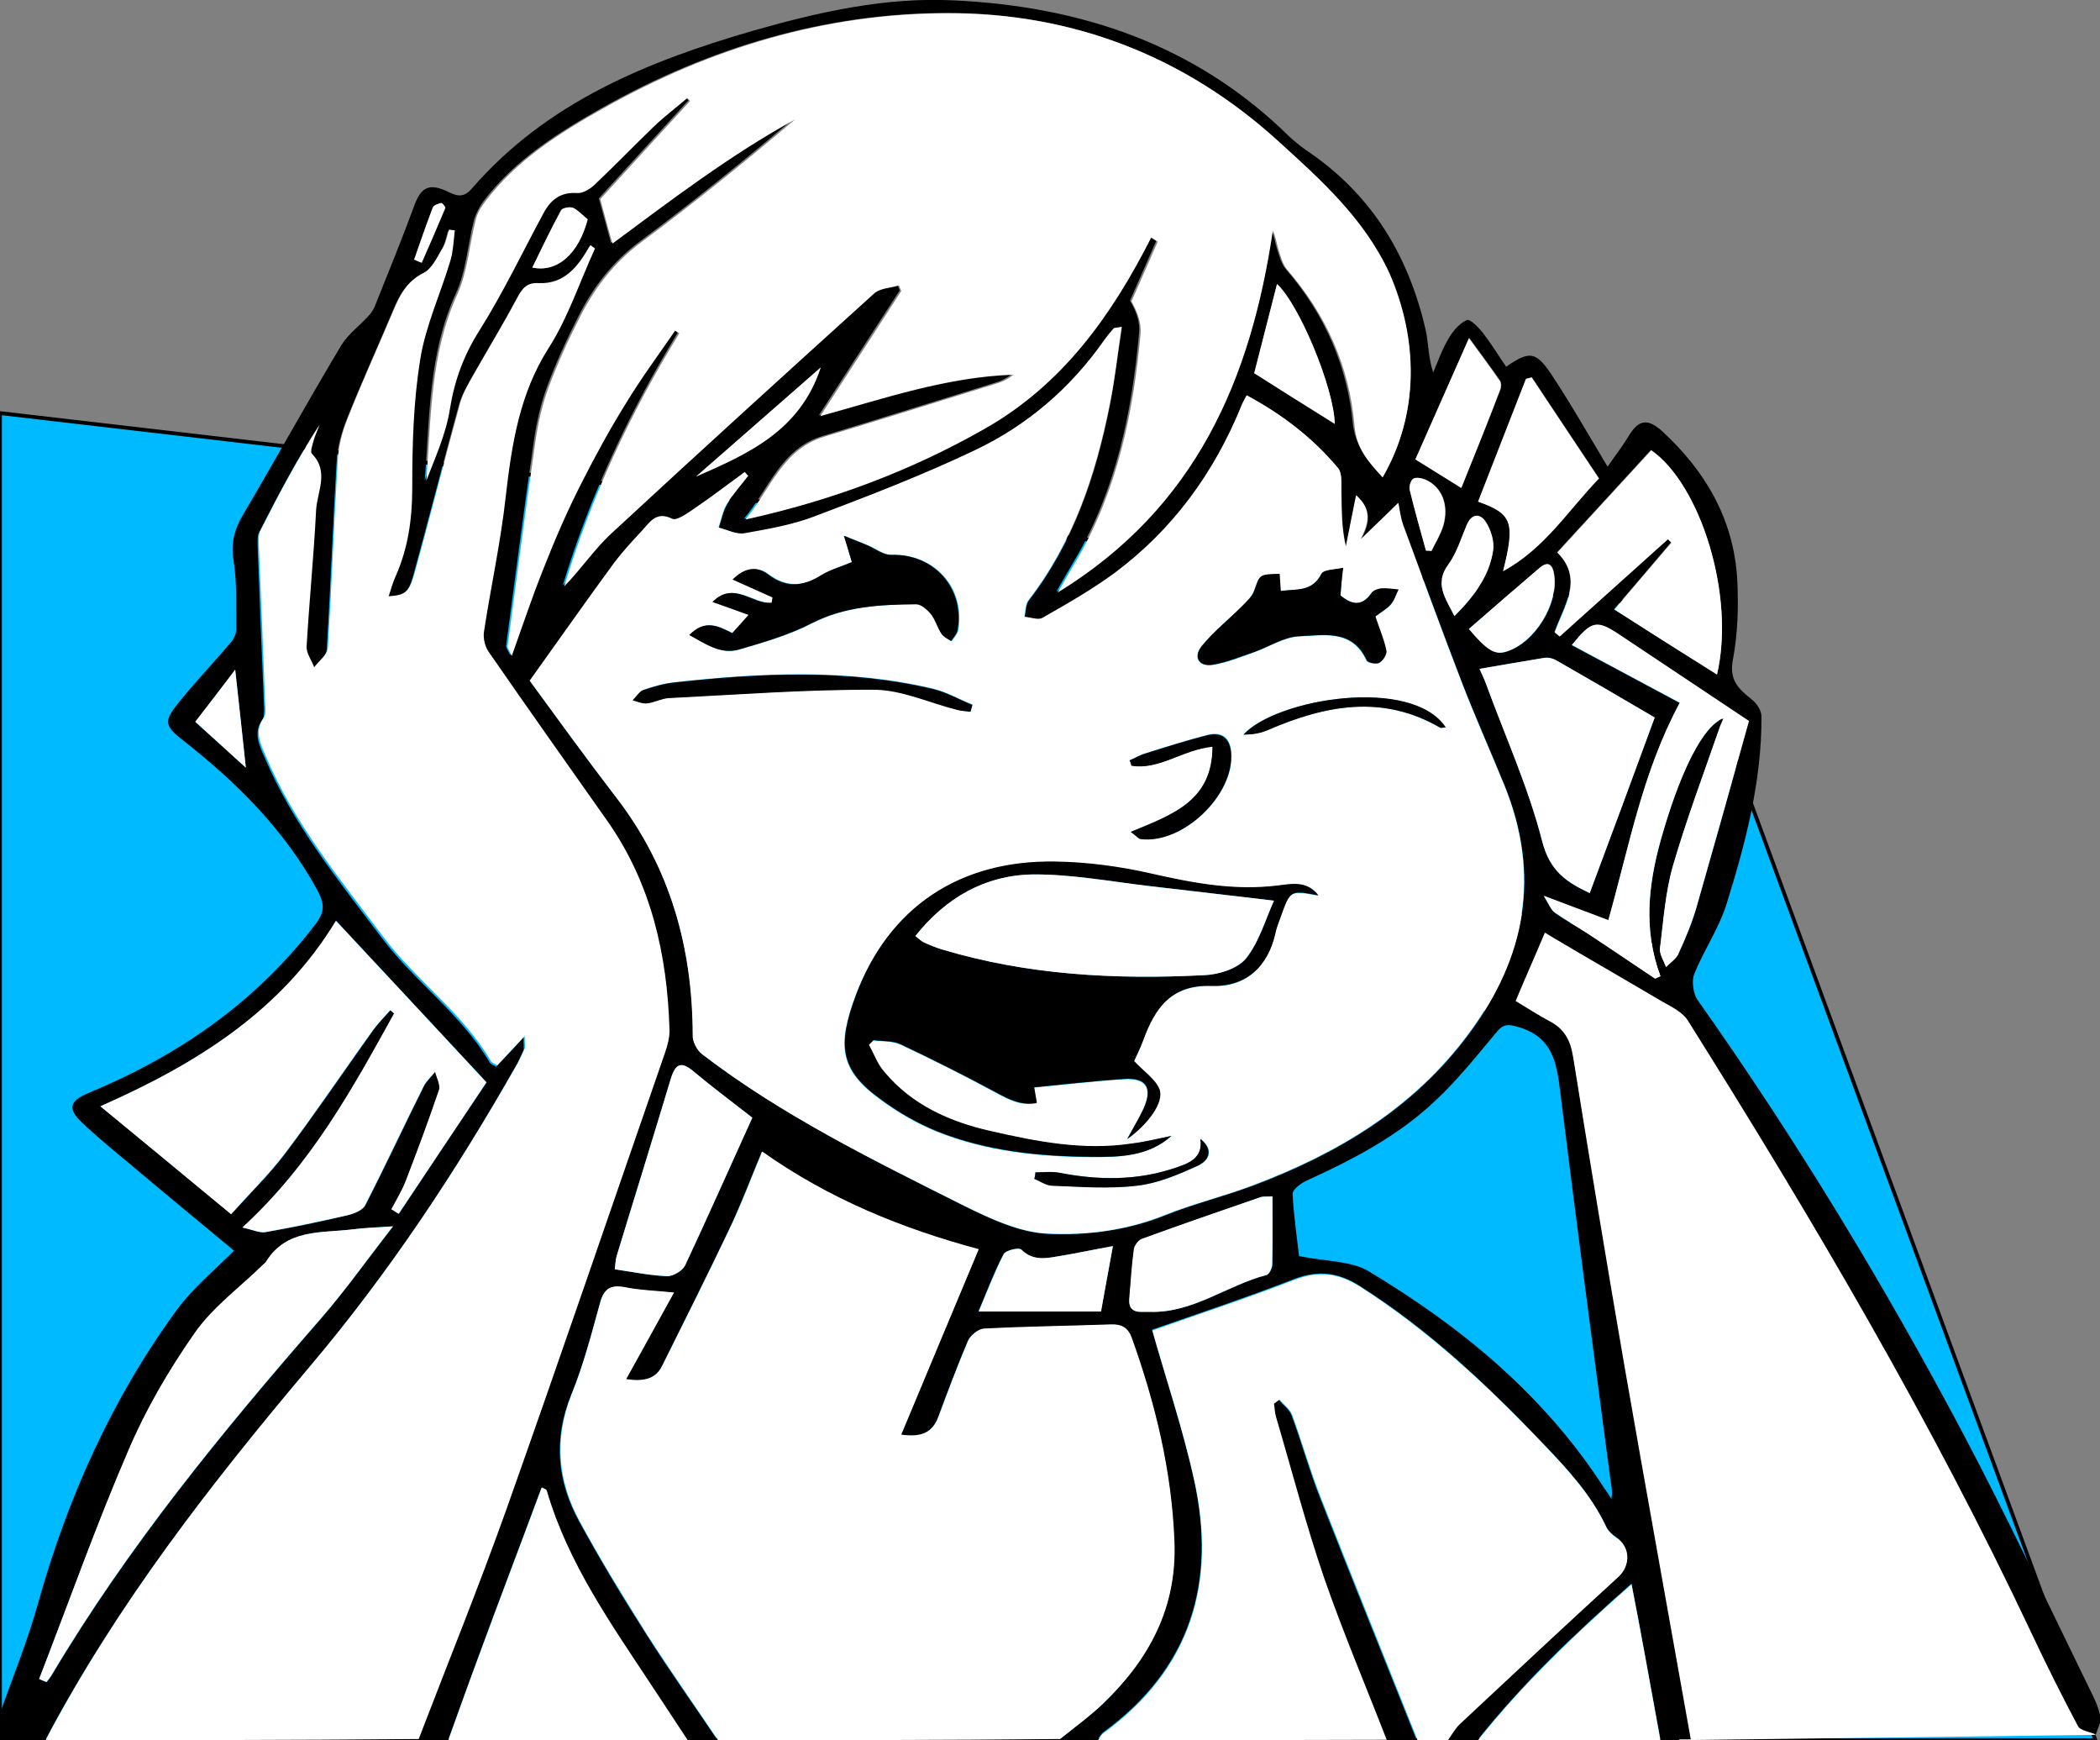 <?xml version="1.0" encoding="utf-8"?>
<!-- Generator: Adobe Illustrator 20.0.0, SVG Export Plug-In . SVG Version: 6.00 Build 0)  -->
<svg version="1.1" id="Capa_1" xmlns="http://www.w3.org/2000/svg" xmlns:xlink="http://www.w3.org/1999/xlink" x="0px" y="0px"
	 viewBox="0 0 552.7 457.9" style="enable-background:new 0 0 552.7 457.9;" xml:space="preserve">
<rect x="0" y="0" width="552.7" height="457.9" fill="#808080" stroke="none"/>
<style type="text/css">
	.st0{fill:#00BAFF;stroke:#000000;stroke-miterlimit:10;}
	.st1{fill:#FFFFFF;}
</style>
<polygon class="st0" points="551.5,457.9 0,457.9 0,108.7 442,160.1 "/>
<polygon class="st1" points="442,259.2 500.5,355.9 551.5,456.5 442,457.9 414,278.2 401.2,267.4 390.6,266.1 400.5,240.4 
	431.2,246.4 441.8,250.7 "/>
<g>
	<path d="M0,450.9c3.3-9.5,7.2-18.9,9.9-28.6c7.8-28,19.5-54.2,36.7-77.7c4.2-5.7,9.8-10.3,15-15.5c-9.1-7.6-18.4-15.2-27.5-22.9
		c-4.2-3.5-8.5-7-12.5-10.8c-3.9-3.7-3.3-5.7,1.7-7.8c23.7-9.8,44.1-23.9,59.8-44.5c2.5-3.3,2.3-5.4,0.3-9.1
		c-8.7-15.8-21.1-28.1-35.1-39.1c-5.3-4.1-5.2-5.2-0.9-10.5c4.4-5.4,9.2-10.4,13.7-15.8c0.7-0.9,1.2-2.4,1.1-3.5
		c-0.1-5.8,0.2-11.7-0.7-17.5c-0.8-4.7,0.2-8.3,2.5-12.2c8.7-14.8,17-29.8,25.8-44.5c1.8-3,4.8-5.1,7.2-7.8c0.8-0.8,1.4-1.8,1.8-2.9
		c3.5-8.7,7-17.3,10.2-26c1.8-5,4-6.2,9.2-3.6c2.6,1.3,4.2,1.1,6-1C144,26.8,170.5,16.1,198.5,8c17.2-4.9,34.6-8.8,52.6-7.9
		c33.6,1.6,63.7,11.7,88.2,35.8c1.8,1.7,3.8,3.2,5.9,4.6C361.6,52,371,68,375.3,87.2c0.7,3.4,0.6,6.9,1.9,10.8c1.3-3,2.4-6.2,4.1-9
		c1.1-1.9,2.9-4,4.8-4.8c0.9-0.3,3.2,2.1,4.4,3.7c2.1,2.7,3.9,5.7,5.9,8.6c6.1-4.2,7.8-4.1,11.9,2c5.1,7.7,9.7,15.8,14.8,24.3
		c1.7-2.5,3.6-4.9,5.2-7.5c2.8-4.8,5.1-5.5,9.2-1.8c11.3,10.4,18.7,23,19.7,38.6c0.4,7.1,0.2,14.4-1.1,21.4c-1.1,5.5,1.5,7.8,5,10.6
		c1.3,1,2.5,2.9,2.5,4.4c0.1,17-4.2,33.4-9.2,49.4c-2,6.4-6,12.2-8.5,18.4c-0.7,1.8-0.3,5,0.8,6.7c25.8,36.5,49,74.7,69.9,114.1
		c11.7,22.1,22.3,44.7,33.3,67.2c1.2,2.4,2.4,4.8,2.9,7.4c0.3,1.4-0.7,3.1-1.2,4.7c-1.6-0.7-4.1-1-4.7-2.2
		c-4.3-8.1-8.4-16.3-12.3-24.6c-26.3-55.8-57.6-108.9-90.4-161.1c-1.4-2.2-4.3-3.6-6.8-5c-9.3-5.5-18.7-10.9-28-16.4
		c-0.8-0.5-1.7-1-2.8-1.7c-2.6,6.2-5.2,12-7.7,18c3,1.8,5.9,3.7,8.9,5.3c3.9,2,5.5,5,6.2,9.3c4.4,27.3,8.9,54.6,13.6,81.8
		c5.7,32.7,11.6,65.3,17.4,97.9c-2.7,0-5.3,0-8,0c-1.4-7.7-2.8-15.3-4.2-23c-1-5.6-2.1-11.3-3.4-18c-15,13.2-28.6,26.2-40.4,41
		c-2.7,0-5.3,0-8,0c1.1-1.5,1.9-3.1,3.2-4.3c13.8-13,27.7-25.9,41.7-38.7c3.2-2.9,3.1-7.7-0.5-10.2c-1-0.7-2.1-1.7-2.7-2.8
		c-4-8.6-10.4-15.4-16.8-22.1c-14.6-15.3-30-29.8-48-41.2c-5.6-3.6-11-4.3-17.4-1.8c-12.6,4.9-25.6,9.2-37.3,13.3
		c3.5,12.5,8,25.7,11,39.3c6,27-0.8,49.8-23.8,66.6c-0.6,0.4-1,1.2-1.5,1.9c-3.3,0-6.7,0-10,0c3.9-3.2,7.9-6.1,11.5-9.5
		c12-11.6,19.3-25.1,18.6-42.5c-0.7-18.5-5-36.2-11.2-53.5c-1-2.8-2.7-3.8-5.6-3.6c-11.1,0.4-22.3,0.6-33.4,1.1
		c-1.5,0.1-3.5,1.8-4.1,3.2c-2.8,6.6-5.3,13.3-7.8,20c-1.5,4-4.3,5.5-9.8,4.7c6.9-16.5,13.6-32.6,20.4-48.8
		c-20.1-5.4-39.3-13.3-57-25.7c-3.1,7.4-5.6,14.1-8.7,20.6c-5.7,12-11.7,23.9-17.6,35.8c-1.7,3.4-4.7,4.2-9.5,3.5
		c4.3-7.8,8.4-15.2,12.6-22.8c-5-0.5-9-0.7-12.9-1.4c-3.7-0.7-5.4,0.3-6.5,4c-2.2,8.2-4.4,16.5-7.6,24.3
		c-4.7,11.6-3.7,22.6,2.1,33.2c5.5,10.1,11.4,19.9,17.6,29.6c6,9.5,12.6,18.7,18.9,28.1c-2.7,0-5.3,0-8,0c-3.1-4.7-6.2-9.4-9.3-14.1
		c-10.8-16.4-22.2-32.4-27.8-51.6c-0.1-0.3-0.7-0.5-1.3-0.8c-5.6,15.1-11.3,30-16.8,45c-2.6,7.1-5.2,14.3-7.8,21.5c-2.7,0-5.3,0-8,0
		c7.7-20.1,15.8-40,23-60.2c14.2-40,27.9-80.2,41.8-120.3c0.7-2,1.3-4.2,1.2-6.3c-0.5-19.7-4.7-38.3-16.3-54.7
		c-10.4-14.9-20.9-29.7-31.3-44.6c-1-1.4-1.4-3.7-1.2-5.4c1.8-11.8,4.3-23.6,5.7-35.4c1.6-13.8,3.6-27.1,11.4-39.3
		c5.1-8,8.1-17.3,12.1-26c-0.4-0.3-0.8-0.6-1.2-0.9c-3.1,5.4-6.7,10.3-13.6,10c-3.1-0.1-4.3,1.4-5.6,3.8c-3.5,6.6-7.4,13-11.1,19.5
		c-1.5,2.7-3.2,5.4-4,8.3c-4.1,14.9-7.9,29.9-12,44.8c-1.4,5-2.5,5.7-6.8,6c0.7-1.9,1.1-3.6,1.8-5.2c3.3-7.4,4.4-15.1,4.4-23.3
		c0-11.3,0.3-22.7,2.1-33.8c1.5-8.9,5.4-17.5,8-26.2c0.7-2.5,0.8-5.2,1.1-7.8c-0.5-0.1-1-0.2-1.5-0.2c-0.5,1.7-0.8,3.5-1.7,4.9
		c-1.4,2.4-2.8,5.4-5,6.5c-4.4,2.1-6.2,5.7-7.9,9.8c-4,9.5-8.3,18.9-12.1,28.5c-1.4,3.5-2.4,7.3-2.6,11c-1,16.5-1.6,33-2.6,49.4
		c-0.1,1.8-2.3,3.4-3.6,5.1c-0.7-1.8-2.1-3.7-2-5.5c0.7-12,1.9-23.9,2.5-35.9c0.2-4.9,3.5-10.1-1.1-14.8c-0.5-0.5,0.1-2.2,0.4-3.3
		c0.4-1.5,1.1-2.8,1.6-4.3c-5.8,9-10.8,18.4-15.6,27.9c-0.5,0.9-0.4,2.2-0.4,3.4c0.5,14.1,1.1,28.3,1.7,42.4c0,1.1,0.1,2.6-0.4,3.4
		c-2.5,3.5-0.9,6.7,0.5,9.9c7.5,17.7,19.5,32.5,30.9,47.6c8.7,11.6,21,20.1,28.4,32.8c0.3,0.5,1.1,0.7,1.7,1.1
		c2.2-2.3,4.2-4.5,7.2-7.7c0,2.3,0.1,2.9,0,3.3c-0.7,1.5-1.3,3.1-2.2,4.5c-15.8,27.9-33.5,54.5-54.2,79
		c-26,30.9-50.8,62.6-69.7,98.5c-4,0-8,0-12,0C0,455.6,0,453.3,0,450.9z M196.9,125.2c-0.3-0.3-0.5-0.6-0.8-0.9
		c-4.4,3.2-8.6,6.4-13.1,9.5c-1.8,1.3-4.7,3.4-6,2.8c-4.3-2.1-5.9,0.9-8,3.2c-2.5,2.7-5.1,5.3-7.2,8.3
		c-7.4,10.2-14.7,20.5-22.3,31.1c7.1,9.7,14.7,20.3,22.6,30.5c14.4,18.6,20.2,39.8,20.3,63c0,1.6,1.1,3.8,2.5,4.8
		c21.2,16.1,45,27.8,68.6,39.7c7.1,3.5,14.9,7.2,22.5,7.5c10.2,0.4,20.8-0.9,30.7-4.9c7.5-3,15.5-5,23.1-7.8
		c22.3-8.4,42.2-20.2,56.8-39.9c15-20.2,19-41.8,9.4-65.4c-3.6-8.9-7.6-17.8-11.1-26.8c-5.3-13.8-10.4-27.7-15.5-41.6
		c-0.8-2.2-1.1-4.6-1.3-5.9c-3.2,3.1-6.6,6.3-9.9,9.6c2.1-4,3.2-7.6-1.2-11.6c-1,4.8-1.8,9.2-2.7,13.5c-1.2-4.9-1.1-9.7-1.2-14.4
		c-0.1-2.1,0.2-4.9-0.9-6.3c-6.6-7.9-14.7-14.1-24-19.1c-0.7,1.4-1.1,2.1-1.4,2.8c-7.2,17.7-18.1,32.6-33.4,44
		c-6,4.4-12.5,8.1-19,11.8c-1.1,0.7-3.1-0.1-4.7-0.3c0.3-1.5,0.3-3.3,1.1-4.4c11.7-15.1,17.6-32.7,21.3-51.2
		c1.3-6.7,2.1-13.6,3.2-20.7c-1.5,0.3-1.9,0.2-2.1,0.4c-0.9,1-1.7,2-2.5,3.1c-8.8,12.5-20.2,22.3-33.9,28.9
		c-13.8,6.6-28.1,12-42.4,17.5c-5.8,2.2-12.1,3.4-18.3,4.4c-2.1,0.4-4.6-1-6.9-1.5c0.7-2.1,1.1-4.3,2.2-6.2
		C192.9,130,195,127.6,196.9,125.2z M363.9,125.6c9.7-16.8,9.4-36.3,1.4-53.8C358.7,57.2,347.1,47.1,336,37
		c-24.4-22.3-53.9-33.7-87-33.6c-32.2,0.1-62.5,9.2-90.4,24.9C147.1,34.8,135.5,42,127.2,53c-1,1.4-1.9,3.1-2.4,4.7
		c-1.7,6.6-2.1,13.7-4.9,19.7c-7.1,15.6-6.8,32.3-8.1,48.9c2.4-6.2,5.2-12.3,6.2-18.8c1.2-7.5,3.7-14.1,7.7-20.6
		c6.2-10,11.4-20.7,17-31.1c1.9-3.5,4.5-5.5,8.8-5.2c1.5,0.1,3.4-1,4.5-2.1c5.3-5,10.4-10.4,15.7-15.4c2.8-2.7,5.9-5,8.8-7.5
		c0.2,0.3,0.5,0.6,0.7,0.8c-8.1,8.8-16.1,17.6-23.6,25.8c1.2,4.2,2.1,7.7,3.2,11.7c15.6-11.4,31.1-23.3,48.1-32.7
		c-13.3,11.2-26.7,22.1-40.6,32.4c-7.2,5.4-12.3,12.1-16.2,19.9c-3,5.9-5.8,12-8.1,18.2c-1.7,4.6-2.8,9.5-3.5,14.4
		c-2.6,17.9-4.9,35.9-7.3,53.8c-0.1,0.4,0.3,0.8,1.1,2.5c3-8.4,5.5-15.8,8.4-23.1c3-7.4,6.2-14.7,9.7-21.9
		c3.6-7.3,7.6-14.4,11.9-21.4c4.1-6.6,8.7-12.8,13-19.2c0.4,0.2,0.7,0.5,1.1,0.7c-12.8,21-23.2,43.1-30.3,66.6
		c4.5-4.6,8.1-9.9,12.6-14.1c22.8-21.2,45.9-42.1,69-63c1.5-1.4,4.3-1.5,6.5-2.1c0.2,0.5,0.4,1,0.6,1.5c-7.1,11-14.2,21.9-21.3,32.9
		c16.9-4.7,33.3-10.3,50.8-10.9c-1.5,1.3-3.2,2-5,2.5c-14.9,4.6-29.8,9.3-44.7,13.8c-11.1,3.3-14.2,14-20.8,21.8
		c22.4-4.9,43.4-12.7,63.2-24c20.3-11.6,33.2-29.7,43.6-50.2c0.6,0.4,1.1,0.8,1.7,1.1c-2.3,5.2-4.6,10.5-6.9,15.7
		c1.6,2.7,2.7,5.6,2.4,8.4c-1.9,20.9-6,41.2-16.8,59.6c-1.5,2.5-2.9,5-5,8.6c36.4-22.3,50.8-56.1,56.6-95.2c0.8,1.6,1,3.4,1.5,5
		c0.6,1.8,1.1,3.9,2.3,5.3c10.2,11.8,16.3,25.5,17.7,41.1C357,118,360.3,121.7,363.9,125.6z M341.9,330.5c7.1,1.5,13.6,1.2,18.3,4
		c24.5,14.7,46.2,32.6,61.9,56.9c0.7,1,1.4,2,2,3c0.4-2.1-0.1-3.8-0.3-5.5c-4.5-34-9-67.9-13.2-101.9c-0.9-7.5-2.1-14.1-10.8-16.7
		c-2.9-0.9-4.2-0.9-6.1,1.5c-5.1,6.1-10.1,12.4-15.9,17.8c-9.9,9.4-21.9,15.6-34.2,21.2c-1.4,0.7-3.5,2.3-3.4,3.4
		C340.5,320.1,341.4,326,341.9,330.5z M63.8,323c2.7,0.6,4.6,1.5,6.2,1.2c7.2-1.2,14.3-2.7,21.4-4.4c1.7-0.4,4.1-1.3,4.8-2.7
		c5.3-10.3,10.2-20.9,15.4-31.3c0.7-1.4,2-2.5,3-3.8c0.4,1.6,1.5,3.5,1,4.9c-2.7,8.2-5.8,16.2-8.9,24.3c-0.9,2.4-2.4,4.7-3.6,7
		c0.6,0.4,1.3,0.8,1.9,1.2c7.9-11.9,15.8-23.8,23.1-34.6c-13.4-14.4-26.4-28.3-39.6-42.5c-14.3,23.6-36.5,37.5-62,48.8
		c11.8,9.7,22.7,18.8,34.4,28.4c5-5.6,10.1-10.5,14.2-16c8-10.6,15.5-21.7,23.2-32.5c1.3-1.8,3-3.5,4.5-5.2c0.3,0.3,0.6,0.6,1,0.9
		C92.8,286.5,82,306.3,63.8,323z M10.3,441.8c0.7,0.3,1.3,0.6,2,0.8c0.5-0.6,1-1.2,1.4-1.9c20.1-33.8,44.9-64,70.6-93.5
		c6.6-7.6,12.4-15.8,19.2-24.5c-4.6,0.3-7.7,0.4-10.7,0.8c-8.2,1-17.4-0.2-22.7,8.5c-0.2,0.3-0.5,0.4-0.7,0.7
		c-6.1,6-13.2,11.3-18.1,18.1c-6.8,9.6-12.8,20-17.4,30.8C25.3,401.3,18.1,421.7,10.3,441.8z M435.6,257.5c0.5-0.2,0.9-0.4,1.4-0.6
		c-4.5-12-3.2-23.9,0.1-35.8c5-18,11.1-30.2,16.5-32c-0.4,1-0.7,1.7-1,2.4c-4.2,12.1-8.7,24.1-12.3,36.4c-2,7-2.5,14.4-3.4,21.7
		c-0.2,1.5,1,3.2,1.6,4.9c1.1-1.2,2.7-2.2,3.3-3.6c1.8-3.9,3.5-7.9,4.7-12.1c4.7-16.4,9.3-32.8,13.8-49c-12-8-22.7-15.2-33.6-22.4
		c-6.6-4.4-7.8-4.1-13,2.4c9.6,5.1,19.2,10.3,28.4,15.2c-9.8,18.3-13.2,37.3-18.8,57.2c-5-1.9-10.2-3.8-17-6.4
		c1.4,2.2,1.9,3.6,2.9,4.4c2.7,1.9,5.6,3.5,8.4,5.3C423.6,249.4,429.6,253.5,435.6,257.5z M418.4,235c5.8-15.6,11.5-30.9,17.1-46.2
		c-8.7-5.1-17.5-10.2-26.2-15.2c-0.8-0.4-1.9-0.7-2.8-0.5c-5.6,0.9-11.2,1.9-17.1,2.9c0.4,0.9,1.2,2.5,1.8,4.2
		c5.1,13.7,11.1,27.2,14.7,41.2C407.9,229.3,412.3,232.2,418.4,235z M451.9,177.5c4.8-20.8-4.4-50.1-17.4-59.1
		c-8.3,9.1-16.5,18-24.7,26.9c7,7,1.8,14-0.7,21c0.4,0.4,0.9,0.7,1.3,1.1c9.5-8.5,19-17.1,28.5-25.6c0.3,0.3,0.6,0.6,0.9,0.9
		c-4.9,5.8-9.8,11.6-15,17.6C433.9,166.1,442.7,171.7,451.9,177.5z M198,294.1c-5.4-4.2-10.6-8.1-15.5-12.2c-3.2-2.7-4.7-2-5.9,1.8
		c-4.7,15.6-9.6,31.2-14.3,46.8c-0.3,1-0.3,2.1-0.5,3.5c4.8,0.7,9.2,1.7,13.7,1.8c1.6,0.1,4.1-1.4,4.8-2.8
		C186.3,320.2,192,307.3,198,294.1z M334.9,314.8c-1.7,0.1-2.4,0-3,0.2c-10.5,3.6-20.9,7.2-31.3,11c-0.9,0.3-2,1.8-2.1,2.8
		c-0.6,4.3-0.8,8.6-1.2,12.9c-0.3,2.6,1,3.6,3.5,3.5c0.7,0,1.3,0,2,0c11.3,0.3,20.2-7,30.6-9.7c0.7-0.2,1.5-1.8,1.5-2.8
		C334.9,326.9,334.9,321.1,334.9,314.8z M395.6,150.3c11-5.9,17.2-16.1,25.3-24.4c-6.1-9.2-11.9-17.9-17.7-26.6
		c-0.5,0.1-1,0.3-1.5,0.4c-4.2,10.7-8.4,21.5-12.6,32.3C398.1,135.2,398.9,137.4,395.6,150.3z M292.9,327.9c-5,0.9-9.2,1.8-13.4,2.5
		c-3.7,0.6-7.4,1.7-10.8-1.6c-0.6-0.6-4.1,0.2-4.6,1.2c-2.4,4.6-4.3,9.6-6.6,15.1c11.3,0,21.8,0,32.2,0
		C290.9,339.2,291.8,334,292.9,327.9z M384.6,128.4c3.4-8.4,6.9-17.1,10.3-25.9c0.3-0.7,0.3-1.8-0.1-2.4c-2.5-3.6-5.1-7.1-8.1-11.2
		c-5.1,11.6-9.8,22.1-14.1,31.9C376.9,123.6,380.4,125.8,384.6,128.4z M330.1,98.2c7.2,4.5,14.2,8.9,21.2,13.4
		c-0.2-9.4-9.3-31.2-15.2-36.8C334,83,331.9,91.2,330.1,98.2z M386.6,165.5c4.8,5.7,7,6.9,10.1,5.9c7.4-2.4,13.6-12.6,12.4-20.2
		c-0.4-2.7-1.6-3.7-3.9-1.7C399,154.8,392.9,160.1,386.6,165.5z M382.8,162.1c5.3-5.3,9.2-10.6,10.2-17.3c0.3-2.3-0.6-5.3-1.9-7.3
		c-1.5-2.4-3.8-2.4-5.1,0.8c-1.5,3.5-2.6,7.3-4.8,10.3C377.5,153.5,380.3,157.2,382.8,162.1z M216,96.7
		c-11.4,10-22.1,19.3-32.8,28.7C196.9,119.4,210.6,113.4,216,96.7z M64.7,202c-0.9-8.6-1.8-16.6-2.8-25.7c-3.8,4.9-7,9.1-10.5,13.7
		C55.9,194,60.3,198,64.7,202z M140.1,70.4c6.6,1.4,12.2-3.7,14.5-12.6c-1.2-1-2.3-2.4-3.8-3c-0.8-0.4-2.8,0-3.2,0.6
		C145,60.3,142.6,65.3,140.1,70.4z M375.3,144.9c0.5,0,1,0,1.5,0.1c1-2.2,2.4-4.3,3.1-6.6c1.6-5.4-0.3-10.2-4.7-12.2
		c-1-0.4-2.4-0.7-3.2-0.2c-0.7,0.4-1.2,2-0.9,2.9C372.3,134.2,373.9,139.5,375.3,144.9z M109,68.3c0.7,0.3,1.3,0.6,2,0.9
		c2.1-4.8,4.2-9.6,6.2-14.4c0.1-0.3-0.8-1.4-1.1-1.3c-0.8,0.2-2,0.6-2.2,1.2C112.2,59.1,110.6,63.7,109,68.3z"/>
	<path class="st1" d="M12,457.9c18.9-35.9,43.7-67.7,69.7-98.5c20.7-24.5,38.3-51.1,54.2-79c0.8-1.4,1.5-3,2.2-4.5
		c0.2-0.4,0-0.9,0-3.3c-3,3.2-5,5.4-7.2,7.7c-0.7-0.4-1.4-0.6-1.7-1.1c-7.4-12.7-19.7-21.2-28.4-32.8
		c-11.4-15.2-23.5-29.9-30.9-47.6c-1.4-3.2-3-6.4-0.5-9.9c0.6-0.8,0.5-2.3,0.4-3.4c-0.5-14.1-1.1-28.3-1.7-42.4
		c0-1.1-0.1-2.4,0.4-3.4c4.8-9.5,9.8-18.9,15.6-27.9c-0.5,1.4-1.2,2.8-1.6,4.3c-0.3,1.1-0.9,2.8-0.4,3.3c4.6,4.7,1.4,9.9,1.1,14.8
		c-0.6,12-1.8,23.9-2.5,35.9c-0.1,1.8,1.3,3.6,2,5.5c1.2-1.7,3.5-3.3,3.6-5.1c1-16.5,1.6-32.9,2.6-49.4c0.2-3.7,1.2-7.5,2.6-11
		c3.8-9.6,8.1-19,12.1-28.5c1.7-4,3.5-7.6,7.9-9.8c2.2-1.1,3.6-4.1,5-6.5c0.9-1.5,1.2-3.3,1.7-4.9c0.5,0.1,1,0.2,1.5,0.2
		c-0.3,2.6-0.4,5.3-1.1,7.8c-2.6,8.8-6.6,17.3-8,26.2c-1.8,11.1-2.1,22.5-2.1,33.8c0,8.2-1.1,15.9-4.4,23.3
		c-0.7,1.6-1.2,3.3-1.8,5.2c4.3-0.3,5.4-1,6.8-6c4.1-14.9,7.9-29.9,12-44.8c0.8-2.9,2.5-5.6,4-8.3c3.7-6.5,7.6-12.9,11.1-19.5
		c1.3-2.5,2.5-4,5.6-3.8c6.9,0.3,10.5-4.6,13.6-10c0.4,0.3,0.8,0.6,1.2,0.9c-4,8.7-7,18-12.1,26c-7.8,12.2-9.8,25.5-11.4,39.3
		c-1.3,11.9-3.9,23.6-5.7,35.4c-0.3,1.7,0.2,4,1.2,5.4c10.3,14.9,20.8,29.7,31.3,44.6c11.5,16.4,15.7,35.1,16.3,54.7
		c0.1,2.1-0.5,4.3-1.2,6.3c-13.9,40.1-27.6,80.3-41.8,120.3c-7.2,20.2-15.3,40.1-23,60.2C77.3,457.9,44.7,457.9,12,457.9z"/>
	<path class="st1" d="M189,457.9c-6.3-9.3-12.8-18.6-18.9-28.1c-6.1-9.7-12.1-19.5-17.6-29.6c-5.7-10.6-6.7-21.6-2.1-33.2
		c3.2-7.8,5.3-16.1,7.6-24.3c1-3.7,2.8-4.7,6.5-4c3.9,0.8,7.9,0.9,12.9,1.4c-4.2,7.7-8.3,15-12.6,22.8c4.8,0.7,7.8-0.1,9.5-3.5
		c5.9-11.9,11.9-23.8,17.6-35.8c3.1-6.4,5.6-13.1,8.7-20.6c17.6,12.5,36.9,20.3,57,25.7c-6.8,16.2-13.5,32.3-20.4,48.8
		c5.5,0.8,8.3-0.7,9.8-4.7c2.5-6.7,5-13.4,7.8-20c0.6-1.4,2.7-3.1,4.1-3.2c11.1-0.6,22.3-0.7,33.4-1.1c2.9-0.1,4.6,0.8,5.6,3.6
		c6.2,17.3,10.5,35,11.2,53.5c0.7,17.4-6.6,30.9-18.6,42.5c-3.6,3.5-7.7,6.4-11.5,9.5C249,457.9,219,457.9,189,457.9z"/>
	<path class="st1" d="M289,457.9c0.5-0.6,0.8-1.4,1.5-1.9c23-16.8,29.8-39.6,23.8-66.6c-3-13.6-7.5-26.8-11-39.3
		c11.8-4.2,24.7-8.4,37.3-13.3c6.4-2.5,11.8-1.8,17.4,1.8c18,11.5,33.4,25.9,48,41.2c6.4,6.7,12.8,13.5,16.8,22.1
		c0.5,1.1,1.6,2.1,2.7,2.8c3.6,2.4,3.7,7.2,0.5,10.2c-14,12.8-27.8,25.7-41.7,38.7c-1.3,1.2-2.2,2.9-3.2,4.3c-2.7,0-5.3,0-8,0
		c-8.5-21.3-17.1-42.6-25.5-63.9c-2.8-7.1-4.9-14.5-7.5-21.7c-0.6-1.5-2.2-2.7-3.3-4c-0.4,0.3-0.9,0.7-1.3,1
		c0.2,1.1,0.2,2.2,0.5,3.3c4.2,14.2,7.9,28.5,12.7,42.5c4.9,14.4,10.9,28.5,16.5,42.7C339.7,457.9,314.3,457.9,289,457.9z"/>
	<path class="st1" d="M118,457.9c2.6-7.2,5.1-14.3,7.8-21.5c5.5-15,11.2-29.9,16.8-45c0.6,0.3,1.2,0.5,1.3,0.8
		c5.6,19.2,17,35.2,27.8,51.6c3.1,4.7,6.2,9.4,9.3,14.1C160,457.9,139,457.9,118,457.9z"/>
	<path class="st1" d="M389,457.9c11.8-14.8,25.4-27.8,40.4-41c1.3,6.8,2.4,12.4,3.4,18c1.4,7.7,2.8,15.3,4.2,23
		C421,457.9,405,457.9,389,457.9z"/>
	<path d="M365,457.9c-5.5-14.2-11.5-28.3-16.5-42.7c-4.8-14-8.5-28.3-12.7-42.5c-0.3-1.1-0.3-2.2-0.5-3.3c0.4-0.3,0.9-0.7,1.3-1
		c1.1,1.3,2.7,2.4,3.3,4c2.7,7.2,4.7,14.6,7.5,21.7c8.4,21.4,17,42.6,25.5,63.9C370.3,457.9,367.7,457.9,365,457.9z"/>
	<path class="st1" d="M196.9,125.2c-1.9,2.5-4,4.8-5.6,7.4c-1.1,1.8-1.5,4.1-2.2,6.2c2.3,0.6,4.7,1.9,6.9,1.5
		c6.2-1.1,12.5-2.2,18.3-4.4c14.3-5.4,28.6-10.9,42.4-17.5c13.7-6.5,25.1-16.3,33.9-28.9c0.8-1.1,1.6-2.1,2.5-3.1
		c0.2-0.2,0.6-0.1,2.1-0.4c-1.1,7.2-1.8,14-3.2,20.7c-3.7,18.5-9.6,36-21.3,51.2c-0.9,1.1-0.8,2.9-1.1,4.4c1.6,0.1,3.6,0.9,4.7,0.3
		c6.5-3.7,13-7.4,19-11.8c15.3-11.4,26.2-26.3,33.4-44c0.3-0.8,0.7-1.5,1.4-2.8c9.3,5,17.4,11.2,24,19.1c1.2,1.4,0.9,4.1,0.9,6.3
		c0.1,4.7,0,9.5,1.2,14.4c0.9-4.4,1.7-8.7,2.7-13.5c4.4,3.9,3.2,7.6,1.2,11.6c3.3-3.2,6.7-6.4,9.9-9.6c0.3,1.2,0.5,3.7,1.3,5.9
		c5.1,13.9,10.2,27.8,15.5,41.6c3.5,9,7.4,17.8,11.1,26.8c9.6,23.6,5.6,45.2-9.4,65.4c-14.6,19.7-34.5,31.5-56.8,39.9
		c-7.6,2.9-15.6,4.8-23.1,7.8c-9.9,4-20.5,5.4-30.7,4.9c-7.6-0.3-15.4-4-22.5-7.5c-23.7-11.9-47.5-23.5-68.6-39.7
		c-1.3-1-2.5-3.2-2.5-4.8c0-23.2-5.9-44.4-20.3-63c-7.9-10.3-15.5-20.8-22.6-30.5c7.6-10.6,14.8-20.9,22.3-31.1
		c2.2-2.9,4.7-5.6,7.2-8.3c2.1-2.2,3.7-5.3,8-3.2c1.2,0.6,4.1-1.5,6-2.8c4.4-3,8.7-6.3,13.1-9.5
		C196.3,124.6,196.6,124.9,196.9,125.2z M308.3,298.9c-3.5,0.7-7.1,1.6-10.6,2.1c-12.6,1.9-24.9-0.5-37.1-3.3
		c-10.7-2.5-20.6-6.9-27.9-15.5c-1.8-2.1-2.8-4.8-4.1-7.2c0.4-0.4,0.8-0.8,1.2-1.2c2.4,0.3,5.1,0.1,7.2,1.1
		c8.4,3.9,16.7,8.1,24.8,12.5c3.5,1.9,6.8,3.7,11,2.9c-0.3-1.8-0.5-2.9-0.7-4.1c8.2-0.8,16-1.7,23.8-2.2c5.8-0.3,7.5,2.4,5,7.8
		c-1.1,2.5-2.6,4.8-4.3,8c5.3-3.8,9.6-9.6,8.5-13c-1-2.7-4.1-4.7-6.7-7.5c0.6-1.2,1.7-3.3,2.4-5.5c3.1-8.5,7.3-14.7,18.1-14.3
		c8.8,0.3,14.7-4.9,16.7-13.9c0.3-1.5,0.9-2.9,1.4-4.3c2.5-7,2.5-7,9.9-5.6c-3-4-7.2-3.1-10.7-2.6c-11.3,1.4-22.1-0.6-33.1-3.1
		c-8.4-1.9-17.1-3.1-25.6-3.2c-24.9-0.3-43.5,11.9-52.3,35.1c-5,13.4-4.2,19.8,6.7,27.6c4.5,3.3,9.5,6.2,14.7,8.3
		c13,5.2,26.8,6.6,40.7,6.7C294.7,304.5,302.3,304.3,308.3,298.9z M224.2,147.9c-2.7,1.1-5.5,1.9-7.8,3.4c-4.9,3-9.2,3.4-14.1-0.2
		c-2.8-2.1-6.1-1.9-9.3,1.4c3.8,1.7,7.1,3.2,10.5,4.7c-0.1,0.5-0.1,0.9-0.2,1.4c-4.9,0.6-10-5.9-15.6-0.2c3.4,1.2,6.2,2.3,9.5,3.4
		c-1.6,1.8-3,3.3-4.3,4.8c-3.6-1.7-7.1-3.8-11.3,0.5c4.4,2.5,8.3,5.2,13.1,3.8c6.5-1.9,13.1-3.8,19.1-6.9c8.8-4.5,18.1-4.9,27.5-5
		c1.3,0,3,1.4,3.9,2.6c1.2,1.5,1.7,3.6,2.8,5.2c0.5,0.8,1.7,1.3,2.5,1.9c0.6-0.9,1.5-1.8,1.7-2.8c2-11.1-6.2-20.2-17.4-19.9
		c-2.1,0.1-4.2-1.6-6.3-2.5c-1.7-0.7-3.5-1.4-6.2-2.5C223.1,144.3,223.6,145.9,224.2,147.9z M352.8,156.7c0.2-2.7,0.4-5,0.6-7.2
		c-2,0.5-5.1,0.4-5.7,1.6c-2.5,4.8-6.7,3.8-10.7,4.5c-0.1-1.7-0.2-3.1-0.3-4.5c-5.4,0.1-5.2,0.2-6.6,4.2c-0.6,1.7-2.1,3.1-3.4,4.4
		c-3.5,3.5-7.5,6.6-10.5,10.4c-2.3,2.9-0.7,5.4,2.9,4.9c3.7-0.6,7.3-2,10.8-3.3c4-1.4,7.9-4,11.9-4.2c6.4-0.3,14-2,17.8,6.3
		c0.3,0.7,2.5,1.1,3.3,0.7c1-0.5,2.1-2.3,1.9-3.2c-0.6-3-1.9-5.9-2.9-9c1.4-1.1,2.9-1.9,4-3.1c1-1.1,1.4-2.6,2.1-4
		c-1.5-0.1-3-0.4-4.5-0.3c-0.9,0.1-2.1,0.5-2.6,1.2C358.1,160.2,355.2,158.6,352.8,156.7z M255.4,187.3c0.2-0.6,0.4-1.3,0.6-1.9
		c-3.5-1.4-6.8-3.3-10.4-4.2c-22.5-5.3-45.3-4.2-68-1.7c-2.8,0.3-5.6,1.1-8.2,2c-1.1,0.4-1.9,1.8-2.8,2.7c1.2,0.3,2.5,1,3.7,0.8
		c2-0.2,3.8-1.3,5.8-1.4c18.1-0.9,36.2-2.3,54.3-2.2c7.2,0,14.4,3.4,21.6,5.3C253,187.1,254.2,187.1,255.4,187.3z M297.6,218.9
		c1.5,1,2,1.8,2.7,1.8c11,1.5,24.6-11.5,23.8-22.6c-0.3-4.2-2.7-5.7-6.4-4.7c-5.5,1.4-10.8,3.1-16.2,4.8c-1.4,0.4-2.7,1.2-4.1,1.8
		c0.2,0.5,0.3,1,0.5,1.4c7.3,1.2,13.4-4.2,21.3-5C319.1,210.9,308.4,214.4,297.6,218.9z M380.5,191.4c-9-13.4-44.6-7.6-53.3,1.9
		c2.3,0,4.5-0.4,6.4-1.2c15.1-6.5,30.2-9.5,45.4-0.6C379.4,191.6,380,191.4,380.5,191.4z M272.5,308.5c-0.1,0.6-0.2,1.1-0.2,1.7
		c1.6,0.6,3.1,1.7,4.7,1.8c7.4,0.2,15,0.8,22.3,0c5.4-0.6,10.8-2.9,15.9-5.2c3.5-1.6,4.1-4.5,0.8-7.1c0.8,5-3.2,6.4-6.6,7.6
		c-10,3.4-20.2,3.3-30.5,1.3C276.8,308.2,274.7,308.5,272.5,308.5z"/>
	<path class="st1" d="M363.9,125.6c-3.7-4-6.9-7.6-7.4-13.5c-1.3-15.5-7.4-29.2-17.7-41.1c-1.2-1.4-1.7-3.4-2.3-5.3
		c-0.5-1.6-0.7-3.3-1.5-5c-5.8,39.1-20.2,72.9-56.6,95.2c2.1-3.6,3.5-6.1,5-8.6c10.7-18.4,14.9-38.7,16.8-59.6
		c0.2-2.8-0.9-5.7-2.4-8.4c2.3-5.2,4.6-10.5,6.9-15.7c-0.6-0.4-1.1-0.8-1.7-1.1c-10.4,20.5-23.3,38.6-43.6,50.2
		c-19.8,11.3-40.8,19.1-63.2,24c6.5-7.8,9.7-18.5,20.8-21.8c14.9-4.5,29.8-9.2,44.7-13.8c1.8-0.5,3.5-1.2,5-2.5
		c-17.5,0.6-33.8,6.2-50.8,10.9c7.1-11,14.2-21.9,21.3-32.9c-0.2-0.5-0.4-1-0.6-1.5c-2.2,0.7-4.9,0.7-6.5,2.1
		c-23.1,20.9-46.1,41.8-69,63c-4.6,4.2-8.1,9.5-12.6,14.1c7.1-23.6,17.4-45.6,30.3-66.6c-0.4-0.2-0.7-0.5-1.1-0.7
		c-4.4,6.4-9,12.6-13,19.2c-4.3,6.9-8.2,14.1-11.9,21.4c-3.6,7.1-6.8,14.5-9.7,21.9c-2.9,7.2-5.4,14.7-8.4,23.1
		c-0.8-1.7-1.2-2.2-1.1-2.5c2.4-18,4.7-35.9,7.3-53.8c0.7-4.9,1.8-9.8,3.5-14.4c2.3-6.2,5.1-12.3,8.1-18.2c3.9-7.8,9-14.5,16.2-19.9
		c13.9-10.3,27.3-21.2,40.6-32.4c-17.1,9.4-32.6,21.2-48.1,32.7c-1.1-3.9-2.1-7.4-3.2-11.7c7.5-8.2,15.5-17,23.6-25.8
		c-0.2-0.3-0.5-0.6-0.7-0.8c-2.9,2.5-6,4.8-8.8,7.5c-5.3,5.1-10.4,10.4-15.7,15.4c-1.2,1.1-3,2.2-4.5,2.1c-4.3-0.3-6.9,1.7-8.8,5.2
		c-5.6,10.4-10.7,21.1-17,31.1c-4.1,6.5-6.5,13.1-7.7,20.6c-1,6.4-3.8,12.6-6.2,18.8c1.3-16.6,1-33.2,8.1-48.9
		c2.8-6.1,3.2-13.1,4.9-19.7c0.4-1.7,1.3-3.3,2.4-4.7c8.2-11,19.8-18.3,31.4-24.8c27.9-15.7,58.2-24.9,90.4-24.9
		c33.1-0.1,62.6,11.4,87,33.6c11.1,10.1,22.6,20.3,29.3,34.8C373.3,89.3,373.6,108.8,363.9,125.6z"/>
	<path class="st1" d="M63.8,323c18.2-16.7,29-36.6,39.9-56.3c-0.3-0.3-0.6-0.6-1-0.9c-1.5,1.7-3.1,3.3-4.5,5.2
		c-7.8,10.8-15.2,21.9-23.2,32.5c-4.2,5.5-9.2,10.4-14.2,16c-11.6-9.6-22.6-18.7-34.4-28.4c25.5-11.2,47.7-25.2,62-48.8
		c13.2,14.1,26.2,28.1,39.6,42.5c-7.2,10.9-15.2,22.7-23.1,34.6c-0.6-0.4-1.3-0.8-1.9-1.2c1.2-2.3,2.6-4.6,3.6-7
		c3.1-8,6.1-16.1,8.9-24.3c0.5-1.4-0.6-3.2-1-4.9c-1,1.3-2.3,2.4-3,3.8c-5.2,10.4-10.1,20.9-15.4,31.3c-0.7,1.4-3,2.3-4.8,2.7
		c-7.1,1.6-14.2,3.1-21.4,4.4C68.4,324.5,66.6,323.6,63.8,323z"/>
	<path class="st1" d="M10.3,441.8c7.8-20.1,15-40.5,23.5-60.2c4.6-10.8,10.7-21.2,17.4-30.8c4.8-6.9,12-12.1,18.1-18.1
		c0.2-0.2,0.6-0.4,0.7-0.7c5.4-8.7,14.5-7.5,22.7-8.5c3.1-0.4,6.1-0.5,10.7-0.8c-6.8,8.7-12.6,17-19.2,24.5
		c-25.7,29.5-50.5,59.7-70.6,93.5c-0.4,0.7-0.9,1.3-1.4,1.9C11.6,442.3,11,442.1,10.3,441.8z"/>
	<path class="st1" d="M435.6,257.5c-6-4-12-8.1-18-12.1c-2.8-1.8-5.7-3.4-8.4-5.3c-1-0.7-1.5-2.1-2.9-4.4c6.7,2.5,11.9,4.5,17,6.4
		c5.6-19.9,9-39,18.8-57.2c-9.2-4.9-18.8-10.1-28.4-15.2c5.3-6.5,6.5-6.8,13-2.4c10.8,7.2,21.6,14.4,33.6,22.4
		c-4.5,16.2-9.1,32.6-13.8,49c-1.2,4.1-2.9,8.2-4.7,12.1c-0.6,1.4-2.2,2.4-3.3,3.6c-0.6-1.6-1.7-3.3-1.6-4.9
		c0.9-7.3,1.4-14.7,3.4-21.7c3.6-12.3,8.1-24.3,12.3-36.4c0.2-0.7,0.6-1.4,1-2.4c-5.3,1.8-11.4,14-16.5,32
		c-3.3,11.8-4.6,23.7-0.1,35.8C436.5,257.1,436,257.3,435.6,257.5z"/>
	<path class="st1" d="M418.4,235c-6.1-2.9-10.5-5.8-12.5-13.6c-3.6-14.1-9.7-27.5-14.7-41.2c-0.6-1.7-1.4-3.2-1.8-4.2
		c5.9-1,11.5-2,17.1-2.9c0.9-0.1,2,0.1,2.8,0.5c8.8,5,17.5,10.1,26.2,15.2C429.9,204.1,424.2,219.5,418.4,235z"/>
	<path class="st1" d="M451.9,177.5c-9.3-5.8-18.1-11.4-27-17.1c5.2-6.1,10.1-11.9,15-17.6c-0.3-0.3-0.6-0.6-0.9-0.9
		c-9.5,8.5-19,17.1-28.5,25.6c-0.4-0.4-0.9-0.7-1.3-1.1c2.5-7,7.7-14,0.7-21c8.1-8.9,16.4-17.8,24.7-26.9
		C447.5,127.4,456.8,156.7,451.9,177.5z"/>
	<path class="st1" d="M198,294.1c-6,13.2-11.7,26.1-17.7,38.9c-0.7,1.4-3.2,2.9-4.8,2.8c-4.4-0.2-8.9-1.1-13.7-1.8
		c0.2-1.4,0.2-2.5,0.5-3.5c4.8-15.6,9.6-31.2,14.3-46.8c1.2-3.8,2.7-4.5,5.9-1.8C187.4,286,192.6,289.9,198,294.1z"/>
	<path class="st1" d="M334.9,314.8c0,6.3,0.1,12.1-0.1,17.9c0,1-0.8,2.6-1.5,2.8c-10.4,2.7-19.3,10-30.6,9.7c-0.7,0-1.3,0-2,0
		c-2.5,0.1-3.7-0.9-3.5-3.5c0.4-4.3,0.6-8.6,1.2-12.9c0.1-1,1.2-2.5,2.1-2.8c10.4-3.8,20.9-7.4,31.3-11
		C332.5,314.8,333.2,314.9,334.9,314.8z"/>
	<path class="st1" d="M395.6,150.3c3.2-12.9,2.4-15.1-6.6-18.3c4.2-10.8,8.4-21.5,12.6-32.3c0.5-0.1,1-0.3,1.5-0.4
		c5.8,8.7,11.6,17.5,17.7,26.6C412.8,134.2,406.6,144.3,395.6,150.3z"/>
	<path class="st1" d="M292.9,327.9c-1.1,6.1-2.1,11.3-3.1,17.2c-10.5,0-20.9,0-32.2,0c2.3-5.5,4.2-10.4,6.6-15.1
		c0.5-1,4-1.8,4.6-1.2c3.3,3.3,7.1,2.2,10.8,1.6C283.8,329.7,287.9,328.8,292.9,327.9z"/>
	<path class="st1" d="M384.6,128.4c-4.2-2.6-7.7-4.8-12.1-7.5c4.4-9.9,9-20.4,14.1-31.9c3,4.1,5.6,7.6,8.1,11.2
		c0.4,0.6,0.4,1.7,0.1,2.4C391.5,111.3,388,120,384.6,128.4z"/>
	<path class="st1" d="M330.1,98.2c1.8-7,3.9-15.2,6-23.5c6,5.6,15,27.5,15.2,36.8C344.3,107.2,337.3,102.8,330.1,98.2z"/>
	<path class="st1" d="M386.6,165.5c6.3-5.5,12.4-10.8,18.5-16c2.3-2,3.5-1,3.9,1.7c1.2,7.6-5,17.8-12.4,20.2
		C393.5,172.5,391.4,171.2,386.6,165.5z"/>
	<path class="st1" d="M382.8,162.1c-2.5-4.9-5.3-8.6-1.6-13.6c2.2-3,3.3-6.8,4.8-10.3c1.3-3.2,3.6-3.2,5.1-0.8c1.3,2,2.2,5,1.9,7.3
		C392,151.5,388.1,156.8,382.8,162.1z"/>
	<path class="st1" d="M216,96.7c-5.5,16.7-19.1,22.7-32.8,28.7C194,116,204.7,106.6,216,96.7z"/>
	<path class="st1" d="M64.7,202c-4.4-4-8.7-7.9-13.3-12.1c3.6-4.6,6.8-8.8,10.5-13.7C62.9,185.3,63.8,193.4,64.7,202z"/>
	<path class="st1" d="M140.1,70.4c2.5-5.1,4.9-10.2,7.6-15.1c0.3-0.6,2.3-1,3.2-0.6c1.4,0.7,2.5,2,3.8,3
		C152.3,66.8,146.7,71.8,140.1,70.4z"/>
	<path class="st1" d="M375.3,144.9c-1.5-5.3-3-10.7-4.3-16c-0.2-0.9,0.3-2.5,0.9-2.9c0.7-0.5,2.2-0.2,3.2,0.2
		c4.4,1.9,6.3,6.7,4.7,12.2c-0.7,2.3-2,4.4-3.1,6.6C376.3,144.9,375.8,144.9,375.3,144.9z"/>
	<path class="st1" d="M109,68.3c1.6-4.6,3.2-9.2,4.9-13.7c0.2-0.6,1.4-1,2.2-1.2c0.3-0.1,1.2,1.1,1.1,1.3c-2,4.8-4.1,9.6-6.2,14.4
		C110.3,68.9,109.7,68.6,109,68.3z"/>
	<path d="M308.3,298.9c-6,5.4-13.6,5.6-20.9,5.5c-13.8-0.1-27.7-1.5-40.7-6.7c-5.2-2.1-10.2-5-14.7-8.3
		c-10.9-7.8-11.7-14.2-6.7-27.6c8.7-23.2,27.4-35.5,52.3-35.1c8.6,0.1,17.3,1.3,25.6,3.2c11,2.5,21.8,4.5,33.1,3.1
		c3.5-0.4,7.7-1.4,10.7,2.6c-7.4-1.4-7.4-1.4-9.9,5.6c-0.5,1.4-1.1,2.8-1.4,4.3c-2,9-7.9,14.2-16.7,13.9c-10.7-0.4-15,5.8-18.1,14.3
		c-0.8,2.2-1.9,4.2-2.4,5.5c2.6,2.8,5.7,4.8,6.7,7.5c1.2,3.4-3.1,9.2-8.5,13c1.7-3.1,3.1-5.5,4.3-8c2.4-5.4,0.8-8.2-5-7.8
		c-7.8,0.5-15.6,1.4-23.8,2.2c0.2,1.2,0.4,2.3,0.7,4.1c-4.2,0.8-7.5-1-11-2.9c-8.2-4.4-16.4-8.5-24.8-12.5c-2.1-1-4.8-0.8-7.2-1.1
		c-0.4,0.4-0.8,0.8-1.2,1.2c1.3,2.4,2.3,5.2,4.1,7.2c7.3,8.7,17.2,13.1,27.9,15.5c12.2,2.8,24.5,5.2,37.1,3.3
		C301.3,300.5,304.8,299.6,308.3,298.9z M335.3,237c-11.5-1.4-22-2.6-32.4-3.8c-10.4-1.2-20.7-3.2-31.1-3.1
		c-12.5,0.2-22.8,6.1-30.8,16.2c1,0.7,1.6,1.4,2.3,1.7c1.5,0.7,3,1.3,4.6,1.8c22.6,6.8,45.8,8,69.1,6.8c3.8-0.2,8.8-1.7,11-4.4
		C331.5,247.7,333.2,241.7,335.3,237z"/>
	<path d="M224.2,147.9c-0.6-2-1.1-3.7-2.1-6.9c2.8,1.1,4.5,1.8,6.2,2.5c2.1,0.9,4.2,2.6,6.3,2.5c11.2-0.3,19.4,8.8,17.4,19.9
		c-0.2,1-1.1,1.9-1.7,2.8c-0.9-0.6-2-1.1-2.5-1.9c-1.1-1.6-1.6-3.7-2.8-5.2c-1-1.2-2.6-2.6-3.9-2.6c-9.4,0.1-18.7,0.5-27.5,5
		c-6,3.1-12.6,5-19.1,6.9c-4.8,1.4-8.7-1.4-13.1-3.8c4.2-4.3,7.7-2.3,11.3-0.5c1.4-1.5,2.7-3,4.3-4.8c-3.2-1.2-6.1-2.2-9.5-3.4
		c5.6-5.7,10.7,0.8,15.6,0.2c0.1-0.5,0.1-0.9,0.2-1.4c-3.3-1.5-6.7-3-10.5-4.7c3.3-3.3,6.5-3.5,9.3-1.4c4.8,3.7,9.2,3.3,14.1,0.2
		C218.7,149.8,221.5,149.1,224.2,147.9z"/>
	<path d="M352.8,156.7c2.4,1.9,5.3,3.5,8.2-0.7c0.5-0.7,1.7-1.1,2.6-1.2c1.5-0.1,3,0.2,4.5,0.3c-0.7,1.3-1.1,2.9-2.1,4
		c-1.1,1.2-2.6,2-4,3.1c1,3.1,2.3,6,2.9,9c0.2,0.9-0.9,2.7-1.9,3.2c-0.8,0.4-3,0-3.3-0.7c-3.8-8.3-11.4-6.5-17.8-6.3
		c-4,0.2-7.9,2.8-11.9,4.2c-3.6,1.2-7.1,2.7-10.8,3.3c-3.6,0.6-5.2-2-2.9-4.9c3.1-3.8,7-6.9,10.5-10.4c1.3-1.3,2.9-2.7,3.4-4.4
		c1.4-4,1.2-4.1,6.6-4.2c0.1,1.4,0.2,2.8,0.3,4.5c4-0.6,8.2,0.4,10.7-4.5c0.6-1.2,3.7-1.1,5.7-1.6C353.2,151.7,353,154,352.8,156.7z
		"/>
	<path d="M255.4,187.3c-1.2-0.2-2.4-0.2-3.5-0.5c-7.2-1.8-14.4-5.2-21.6-5.3c-18.1-0.1-36.2,1.3-54.3,2.2c-1.9,0.1-3.8,1.2-5.8,1.4
		c-1.2,0.1-2.5-0.5-3.7-0.8c0.9-0.9,1.7-2.3,2.8-2.7c2.6-0.9,5.4-1.7,8.2-2c22.7-2.5,45.5-3.6,68,1.7c3.6,0.8,6.9,2.8,10.4,4.2
		C255.8,186,255.6,186.6,255.4,187.3z"/>
	<path d="M297.6,218.9c10.8-4.5,21.5-8,21.5-22.4c-7.9,0.8-14,6.2-21.3,5c-0.2-0.5-0.3-1-0.5-1.4c1.4-0.6,2.7-1.4,4.1-1.8
		c5.4-1.7,10.8-3.4,16.2-4.8c3.7-0.9,6.1,0.5,6.4,4.7c0.8,11.1-12.8,24-23.8,22.6C299.6,220.7,299.1,220,297.6,218.9z"/>
	<path d="M380.5,191.4c-0.5,0-1.1,0.2-1.4,0.1c-15.3-8.9-30.3-5.9-45.4,0.6c-2,0.9-4.2,1.2-6.4,1.2
		C336,183.8,371.6,177.9,380.5,191.4z"/>
	<path d="M272.5,308.5c2.1,0,4.3-0.3,6.3,0.1c10.3,2,20.5,2.1,30.5-1.3c3.4-1.1,7.4-2.5,6.6-7.6c3.3,2.5,2.7,5.5-0.8,7.1
		c-5.1,2.3-10.4,4.6-15.9,5.2c-7.3,0.9-14.9,0.3-22.3,0c-1.6,0-3.2-1.2-4.7-1.8C272.4,309.7,272.5,309.1,272.5,308.5z"/>
	<path class="st1" d="M335.3,237c-2.2,4.7-3.8,10.7-7.4,15.2c-2.2,2.7-7.2,4.3-11,4.4c-23.3,1.2-46.5,0-69.1-6.8
		c-1.6-0.5-3.1-1.1-4.6-1.8c-0.7-0.3-1.3-0.9-2.3-1.7c8-10.1,18.4-16,30.8-16.2c10.3-0.1,20.7,1.9,31.1,3.1
		C313.4,234.4,323.8,235.7,335.3,237z"/>
</g>
</svg>
